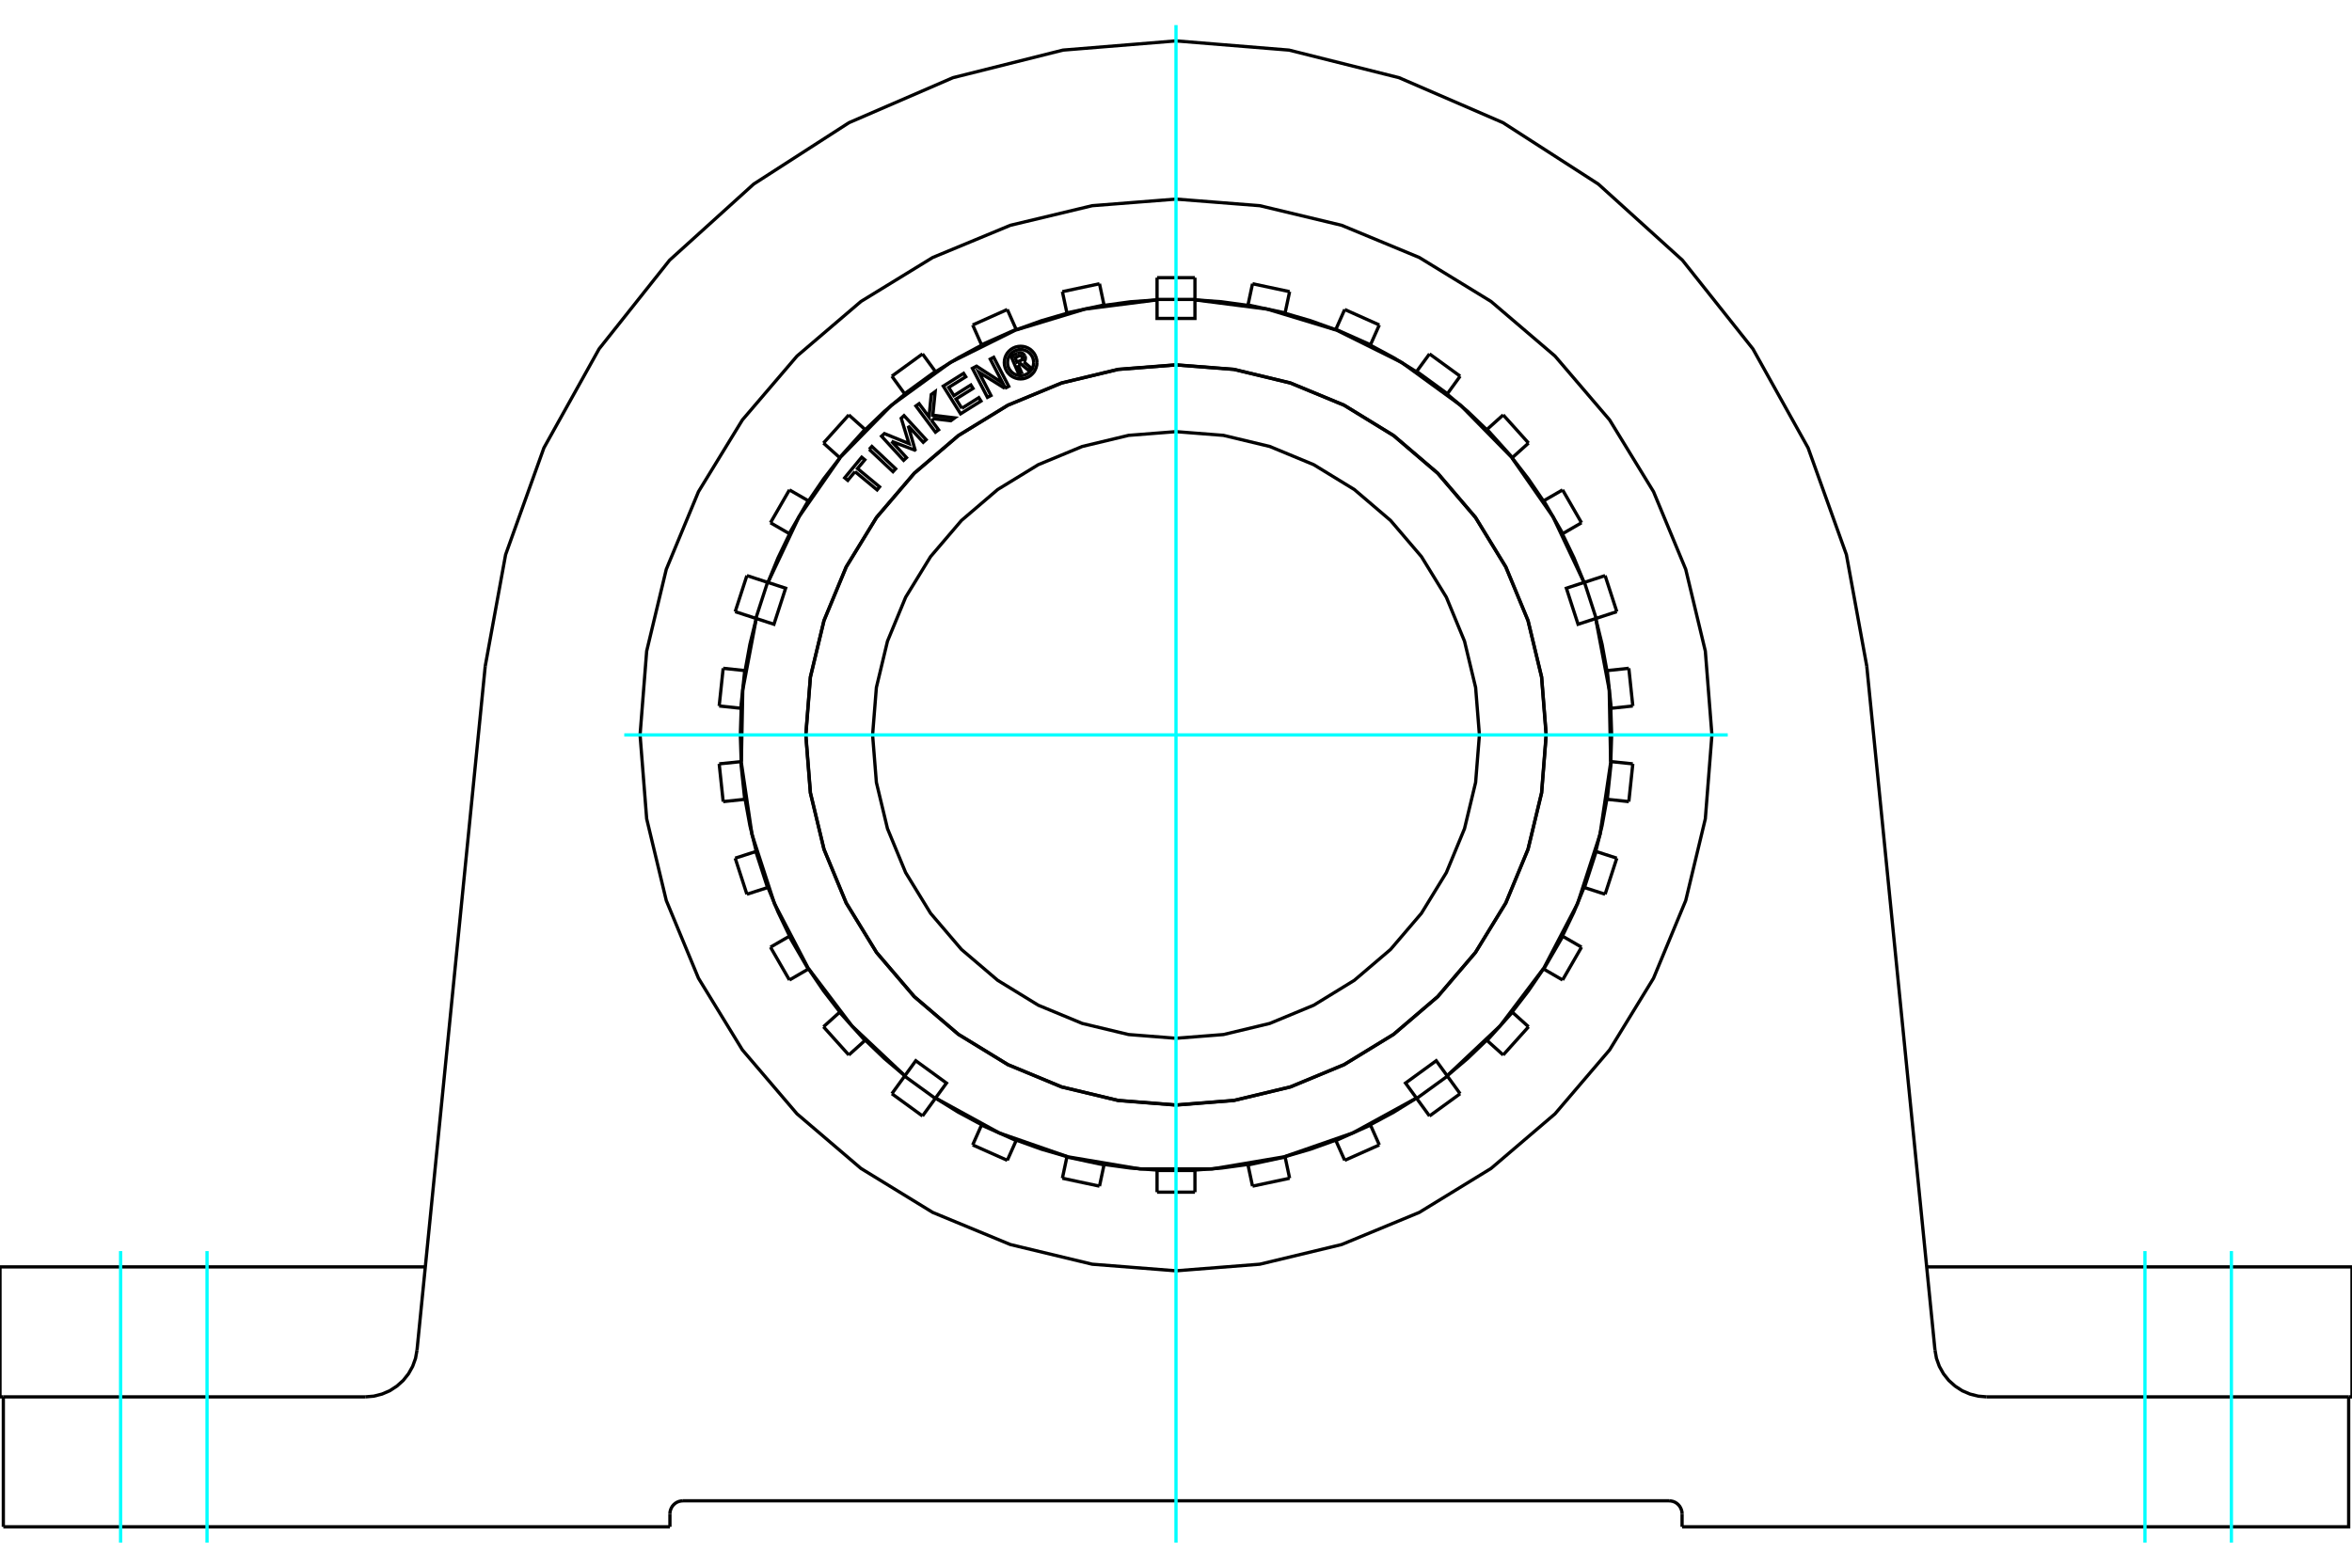<?xml version="1.0" standalone="no"?>
<!DOCTYPE svg PUBLIC "-//W3C//DTD SVG 1.1//EN"
	"http://www.w3.org/Graphics/SVG/1.1/DTD/svg11.dtd">
<svg xmlns="http://www.w3.org/2000/svg" height="100%" width="100%" viewBox="0 0 36000 24000">
	<rect x="-1800" y="-1200" width="39600" height="26400" style="fill:#FFF"/>
	<g style="fill:none; fill-rule:evenodd" transform="matrix(1 0 0 1 0 0)">
		<g style="fill:none; stroke:#000; stroke-width:50; shape-rendering:geometricPrecision">
			<line x1="10453" y1="22976" x2="25547" y2="22976"/>
			<polyline points="10453,22976 10422,22979 10391,22986 10362,22998 10336,23014 10312,23035 10292,23058 10276,23085 10264,23114 10256,23144 10254,23175"/>
			<line x1="10254" y1="23374" x2="10254" y2="23175"/>
			<line x1="25746" y1="23175" x2="25746" y2="23374"/>
			<polyline points="25746,23175 25744,23144 25736,23114 25724,23085 25708,23058 25688,23035 25664,23014 25638,22998 25609,22986 25578,22979 25547,22976"/>
			<line x1="10254" y1="23374" x2="51" y2="23374"/>
			<polyline points="6510,19395 1846,19395 0,19395"/>
			<polyline points="26203,11251 26102,9968 25802,8716 25309,7527 24637,6429 23801,5451 22822,4615 21724,3942 20535,3449 19283,3149 18000,3048 16717,3149 15465,3449 14276,3942 13178,4615 12199,5451 11363,6429 10691,7527 10198,8716 9898,9968 9797,11251 9898,12535 10198,13786 10691,14976 11363,16073 12199,17052 13178,17888 14276,18561 15465,19053 16717,19354 18000,19455 19283,19354 20535,19053 21724,18561 22822,17888 23801,17052 24637,16073 25309,14976 25802,13786 26102,12535 26203,11251"/>
			<line x1="34154" y1="19395" x2="29490" y2="19395"/>
			<line x1="35949" y1="21385" x2="36000" y2="21385"/>
			<line x1="0" y1="21385" x2="51" y2="21385"/>
			<line x1="36000" y1="19395" x2="34154" y2="19395"/>
			<polyline points="5591,21385 5721,21374 5847,21342 5966,21291 6075,21220 6172,21133 6253,21031 6316,20918 6360,20796 6383,20668"/>
			<line x1="30409" y1="21385" x2="35949" y2="21385"/>
			<line x1="28573" y1="10198" x2="29617" y2="20668"/>
			<line x1="51" y1="21385" x2="5591" y2="21385"/>
			<polyline points="29617,20668 29640,20796 29684,20918 29747,21031 29828,21133 29925,21220 30034,21291 30153,21342 30279,21374 30409,21385"/>
			<line x1="51" y1="23374" x2="51" y2="21385"/>
			<polyline points="35949,21385 35949,23374 25746,23374"/>
			<line x1="6383" y1="20668" x2="7427" y2="10198"/>
			<polyline points="18000,626 16270,767 14587,1189 12995,1878 11536,2818 10249,3983 9170,5341 8325,6857 7739,8491 7427,10198"/>
			<polyline points="28573,10198 28261,8491 27675,6857 26830,5341 25751,3983 24464,2818 23005,1878 21413,1189 19730,767 18000,626"/>
			<polyline points="22644,11251 22586,10525 22416,9816 22138,9143 21757,8522 21284,7968 20729,7494 20108,7114 19435,6835 18726,6665 18000,6608 17274,6665 16565,6835 15892,7114 15271,7494 14716,7968 14243,8522 13862,9143 13584,9816 13414,10525 13356,11251 13414,11978 13584,12686 13862,13359 14243,13981 14716,14535 15271,15008 15892,15389 16565,15668 17274,15838 18000,15895 18726,15838 19435,15668 20108,15389 20729,15008 21284,14535 21757,13981 22138,13359 22416,12686 22586,11978 22644,11251"/>
			<polyline points="23665,11251 23595,10365 23387,9501 23047,8680 22583,7922 22005,7246 21330,6669 20572,6204 19750,5864 18886,5656 18000,5587 17114,5656 16250,5864 15428,6204 14670,6669 13995,7246 13417,7922 12953,8680 12613,9501 12405,10365 12335,11251 12405,12137 12613,13002 12953,13823 13417,14581 13995,15257 14670,15834 15428,16298 16250,16639 17114,16846 18000,16916 18886,16846 19750,16639 20572,16298 21330,15834 22005,15257 22583,14581 23047,13823 23387,13002 23595,12137 23665,11251"/>
			<polyline points="15585,5585 15635,5701 15590,5720 15474,5452 15574,5409"/>
			<polyline points="15688,5449 15681,5438 15673,5427 15663,5418 15652,5410 15640,5405 15627,5401 15613,5400 15600,5401 15587,5403 15574,5409"/>
			<polyline points="15688,5449 15645,5468 15642,5463 15639,5458 15634,5454 15630,5451 15624,5449 15619,5447 15613,5446 15607,5447 15602,5448 15596,5450 15536,5476 15565,5543 15626,5517 15631,5514 15636,5511 15640,5507 15643,5502 15645,5497 15647,5491 15648,5486 15648,5480 15647,5475 15645,5469 15688,5451"/>
			<polyline points="15671,5541 15680,5530 15687,5518 15692,5505 15694,5491 15695,5478 15693,5464 15688,5451"/>
			<polyline points="15671,5541 15789,5640 15735,5663 15622,5569 15585,5585"/>
			<polyline points="14722,6251 14982,6088 15015,6140 14703,6335 14438,5911 14749,5716 14782,5768 14521,5931 14600,6057 14860,5894 14893,5946 14633,6109 14722,6251"/>
			<polyline points="13646,6756 13875,7006 13831,7047 13493,6678 13537,6638 13913,6791 13794,6403 13837,6363 14175,6731 14131,6771 13902,6521 14006,6887 14001,6891 13646,6756"/>
			<polyline points="13087,7220 12976,7354 12929,7315 13189,7000 13237,7039 13125,7173 13463,7453 13425,7500 13087,7220"/>
			<polyline points="13304,6879 13345,6835 13709,7177 13668,7221 13304,6879"/>
			<polyline points="14273,6408 14268,6449 14366,6580 14318,6616 14019,6215 14068,6180 14220,6384 14254,6040 14314,5996 14278,6357 14613,6397 14553,6441 14273,6408"/>
			<polyline points="15380,5945 14982,5697 15168,6055 15114,6083 14884,5639 14947,5606 15348,5865 15157,5498 15210,5470 15440,5914 15380,5945"/>
			<polyline points="15872,5551 15869,5512 15859,5473 15844,5437 15824,5404 15798,5374 15769,5348 15735,5328 15699,5313 15661,5304 15622,5301 15583,5304 15544,5313 15508,5328 15475,5348 15445,5374 15419,5404 15399,5437 15384,5473 15375,5512 15372,5551 15375,5590 15384,5628 15399,5664 15419,5698 15445,5727 15475,5753 15508,5773 15544,5788 15583,5798 15622,5801 15661,5798 15699,5788 15735,5773 15769,5753 15798,5727 15824,5698 15844,5664 15859,5628 15869,5590 15872,5551"/>
			<polyline points="15822,5551 15819,5519 15812,5489 15800,5460 15783,5433 15763,5409 15739,5389 15712,5373 15683,5361 15653,5353 15622,5351 15590,5353 15560,5361 15531,5373 15504,5389 15480,5409 15460,5433 15443,5460 15431,5489 15424,5519 15422,5551 15424,5582 15431,5613 15443,5642 15460,5668 15480,5692 15504,5713 15531,5729 15560,5741 15590,5748 15622,5751 15653,5748 15683,5741 15712,5729 15739,5713 15763,5692 15783,5668 15800,5642 15812,5613 15819,5582 15822,5551"/>
			<polyline points="24424,9469 24154,9557 23975,9005 24245,8917"/>
			<polyline points="22150,16469 22960,15706 23631,14819 24146,13833 24490,12775 24653,11675 24631,10562 24424,9469"/>
			<polyline points="21680,16810 21513,16581 21983,16239 22150,16469"/>
			<polyline points="14320,16810 15296,17345 16347,17710 17444,17895 18556,17895 19653,17710 20704,17345 21680,16810"/>
			<polyline points="13850,16469 14017,16239 14487,16581 14320,16810"/>
			<polyline points="11576,9469 11369,10562 11347,11675 11510,12775 11854,13833 12369,14819 13040,15706 13850,16469"/>
			<polyline points="11755,8917 12025,9005 11846,9557 11576,9469"/>
			<polyline points="17710,4591 16606,4732 15541,5055 14545,5550 13645,6204 12866,6998 12230,7911 11755,8917"/>
			<polyline points="18290,4591 18290,4875 17710,4875 17710,4591"/>
			<polyline points="24245,8917 23770,7911 23134,6998 22355,6204 21455,5550 20459,5055 19394,4732 18290,4591"/>
			<polyline points="23667,11251 23597,10365 23389,9500 23049,8679 22584,7920 22007,7244 21331,6667 20573,6202 19751,5862 18886,5654 18000,5585 17114,5654 16249,5862 15427,6202 14669,6667 13993,7244 13416,7920 12951,8679 12611,9500 12403,10365 12333,11251 12403,12138 12611,13002 12951,13824 13416,14582 13993,15258 14669,15836 15427,16300 16249,16641 17114,16848 18000,16918 18886,16848 19751,16641 20573,16300 21331,15836 22007,15258 22584,14582 23049,13824 23389,13002 23597,12138 23667,11251"/>
			<polyline points="24425,13034 24522,12638 24595,12236"/>
			<polyline points="24655,11659 24668,11251 24655,10844"/>
			<polyline points="23914,14331 24091,13963 24246,13586"/>
			<polyline points="24595,10266 24522,9865 24425,9469"/>
			<polyline points="23145,15493 23394,15170 23624,14833"/>
			<polyline points="24246,8917 24091,8539 23914,8172"/>
			<polyline points="22150,16470 22462,16206 22756,15924"/>
			<polyline points="23624,7669 23394,7332 23145,7010"/>
			<polyline points="20975,17219 21334,17026 21681,16811"/>
			<polyline points="22756,6578 22462,6296 22150,6033"/>
			<polyline points="19669,17707 20060,17593 20444,17455"/>
			<polyline points="21681,5692 21334,5477 20975,5284"/>
			<polyline points="18290,17913 18697,17882 19101,17827"/>
			<polyline points="20444,5048 20060,4910 19669,4796"/>
			<polyline points="16899,17827 17303,17882 17710,17913"/>
			<polyline points="19101,4675 18697,4620 18290,4590"/>
			<polyline points="15556,17455 15940,17593 16331,17707"/>
			<polyline points="17710,4590 17303,4620 16899,4675"/>
			<polyline points="14319,16811 14666,17026 15025,17219"/>
			<polyline points="16331,4796 15940,4910 15556,5048"/>
			<polyline points="13244,15924 13538,16206 13850,16470"/>
			<polyline points="15025,5284 14666,5477 14319,5692"/>
			<polyline points="12376,14833 12606,15170 12855,15493"/>
			<polyline points="13850,6033 13538,6296 13244,6578"/>
			<polyline points="11754,13586 11909,13963 12086,14331"/>
			<polyline points="12855,7010 12606,7332 12376,7669"/>
			<polyline points="11405,12236 11478,12638 11575,13034"/>
			<polyline points="12086,8172 11909,8539 11754,8917"/>
			<polyline points="11345,10844 11332,11251 11345,11659"/>
			<polyline points="11575,9469 11478,9865 11405,10266"/>
			<line x1="11399" y1="10266" x2="11069" y2="10231"/>
			<line x1="11405" y1="10266" x2="11399" y2="10266"/>
			<line x1="11338" y1="11660" x2="11008" y2="11694"/>
			<line x1="11345" y1="11659" x2="11338" y2="11660"/>
			<line x1="11748" y1="8915" x2="11432" y2="8812"/>
			<line x1="11754" y1="8917" x2="11748" y2="8915"/>
			<line x1="11569" y1="13036" x2="11253" y2="13138"/>
			<line x1="11575" y1="13034" x2="11569" y2="13036"/>
			<line x1="12371" y1="7666" x2="12083" y2="7500"/>
			<line x1="12376" y1="7669" x2="12371" y2="7666"/>
			<line x1="12080" y1="14334" x2="11793" y2="14500"/>
			<line x1="12086" y1="14331" x2="12080" y2="14334"/>
			<line x1="13239" y1="6574" x2="12992" y2="6352"/>
			<line x1="13244" y1="6578" x2="13239" y2="6574"/>
			<line x1="12851" y1="15497" x2="12604" y2="15719"/>
			<line x1="12855" y1="15493" x2="12851" y2="15497"/>
			<line x1="14316" y1="5686" x2="14120" y2="5418"/>
			<line x1="14319" y1="5692" x2="14316" y2="5686"/>
			<line x1="13846" y1="16475" x2="13651" y2="16744"/>
			<line x1="13850" y1="16470" x2="13846" y2="16475"/>
			<line x1="15553" y1="5042" x2="15418" y2="4738"/>
			<line x1="15556" y1="5048" x2="15553" y2="5042"/>
			<line x1="15023" y1="17224" x2="14888" y2="17528"/>
			<line x1="15025" y1="17219" x2="15023" y2="17224"/>
			<line x1="16898" y1="4669" x2="16829" y2="4344"/>
			<line x1="16899" y1="4675" x2="16898" y2="4669"/>
			<line x1="16330" y1="17713" x2="16261" y2="18038"/>
			<line x1="16331" y1="17707" x2="16330" y2="17713"/>
			<line x1="18290" y1="4584" x2="18290" y2="4251"/>
			<line x1="18290" y1="4590" x2="18290" y2="4584"/>
			<line x1="17710" y1="17919" x2="17710" y2="18251"/>
			<line x1="17710" y1="17913" x2="17710" y2="17919"/>
			<line x1="19670" y1="4790" x2="19739" y2="4465"/>
			<line x1="19669" y1="4796" x2="19670" y2="4790"/>
			<line x1="19102" y1="17834" x2="19171" y2="18159"/>
			<line x1="19101" y1="17827" x2="19102" y2="17834"/>
			<line x1="20977" y1="5278" x2="21112" y2="4975"/>
			<line x1="20975" y1="5284" x2="20977" y2="5278"/>
			<line x1="20447" y1="17461" x2="20582" y2="17764"/>
			<line x1="20444" y1="17455" x2="20447" y2="17461"/>
			<line x1="22154" y1="6028" x2="22349" y2="5759"/>
			<line x1="22150" y1="6033" x2="22154" y2="6028"/>
			<line x1="21684" y1="16816" x2="21880" y2="17085"/>
			<line x1="21681" y1="16811" x2="21684" y2="16816"/>
			<line x1="23149" y1="7005" x2="23396" y2="6783"/>
			<line x1="23145" y1="7010" x2="23149" y2="7005"/>
			<line x1="22761" y1="15929" x2="23008" y2="16151"/>
			<line x1="22756" y1="15924" x2="22761" y2="15929"/>
			<line x1="23920" y1="8169" x2="24207" y2="8003"/>
			<line x1="23914" y1="8172" x2="23920" y2="8169"/>
			<line x1="23629" y1="14836" x2="23917" y2="15003"/>
			<line x1="23624" y1="14833" x2="23629" y2="14836"/>
			<line x1="24431" y1="9467" x2="24747" y2="9364"/>
			<line x1="24425" y1="9469" x2="24431" y2="9467"/>
			<line x1="24252" y1="13588" x2="24568" y2="13690"/>
			<line x1="24246" y1="13586" x2="24252" y2="13588"/>
			<line x1="24662" y1="10843" x2="24992" y2="10808"/>
			<line x1="24655" y1="10844" x2="24662" y2="10843"/>
			<line x1="24601" y1="12237" x2="24931" y2="12272"/>
			<line x1="24595" y1="12236" x2="24601" y2="12237"/>
			<line x1="11338" y1="10843" x2="11399" y2="10266"/>
			<line x1="11338" y1="10843" x2="11345" y2="10844"/>
			<line x1="11399" y1="12237" x2="11338" y2="11660"/>
			<line x1="11399" y1="12237" x2="11405" y2="12236"/>
			<line x1="11748" y1="13588" x2="11569" y2="13036"/>
			<line x1="11748" y1="13588" x2="11754" y2="13586"/>
			<line x1="12371" y1="14836" x2="12080" y2="14334"/>
			<line x1="12371" y1="14836" x2="12376" y2="14833"/>
			<line x1="13239" y1="15929" x2="12851" y2="15497"/>
			<line x1="13239" y1="15929" x2="13244" y2="15924"/>
			<line x1="14316" y1="16816" x2="13846" y2="16475"/>
			<line x1="14316" y1="16816" x2="14319" y2="16811"/>
			<line x1="15553" y1="17461" x2="15023" y2="17224"/>
			<line x1="15553" y1="17461" x2="15556" y2="17455"/>
			<line x1="16898" y1="17834" x2="16330" y2="17713"/>
			<line x1="16898" y1="17834" x2="16899" y2="17827"/>
			<line x1="18290" y1="17919" x2="17710" y2="17919"/>
			<line x1="18290" y1="17919" x2="18290" y2="17913"/>
			<line x1="19670" y1="17713" x2="19102" y2="17834"/>
			<line x1="19670" y1="17713" x2="19669" y2="17707"/>
			<line x1="20977" y1="17224" x2="20447" y2="17461"/>
			<line x1="20977" y1="17224" x2="20975" y2="17219"/>
			<line x1="22154" y1="16475" x2="21684" y2="16816"/>
			<line x1="22154" y1="16475" x2="22150" y2="16470"/>
			<line x1="23149" y1="15497" x2="22761" y2="15929"/>
			<line x1="23149" y1="15497" x2="23145" y2="15493"/>
			<line x1="23920" y1="14334" x2="23629" y2="14836"/>
			<line x1="23920" y1="14334" x2="23914" y2="14331"/>
			<line x1="24431" y1="13036" x2="24252" y2="13588"/>
			<line x1="24431" y1="13036" x2="24425" y2="13034"/>
			<line x1="24662" y1="11660" x2="24601" y2="12237"/>
			<line x1="24662" y1="11660" x2="24655" y2="11659"/>
			<line x1="24601" y1="10266" x2="24662" y2="10843"/>
			<line x1="24601" y1="10266" x2="24595" y2="10266"/>
			<line x1="24252" y1="8915" x2="24431" y2="9467"/>
			<line x1="24252" y1="8915" x2="24246" y2="8917"/>
			<line x1="23629" y1="7666" x2="23920" y2="8169"/>
			<line x1="23629" y1="7666" x2="23624" y2="7669"/>
			<line x1="22761" y1="6574" x2="23149" y2="7005"/>
			<line x1="22761" y1="6574" x2="22756" y2="6578"/>
			<line x1="21684" y1="5686" x2="22154" y2="6028"/>
			<line x1="21684" y1="5686" x2="21681" y2="5692"/>
			<line x1="20447" y1="5042" x2="20977" y2="5278"/>
			<line x1="20447" y1="5042" x2="20444" y2="5048"/>
			<line x1="19102" y1="4669" x2="19670" y2="4790"/>
			<line x1="19102" y1="4669" x2="19101" y2="4675"/>
			<line x1="17710" y1="4584" x2="18290" y2="4584"/>
			<line x1="17710" y1="4584" x2="17710" y2="4590"/>
			<line x1="16330" y1="4790" x2="16898" y2="4669"/>
			<line x1="16330" y1="4790" x2="16331" y2="4796"/>
			<line x1="15023" y1="5278" x2="15553" y2="5042"/>
			<line x1="15023" y1="5278" x2="15025" y2="5284"/>
			<line x1="13846" y1="6028" x2="14316" y2="5686"/>
			<line x1="13846" y1="6028" x2="13850" y2="6033"/>
			<line x1="12851" y1="7005" x2="13239" y2="6574"/>
			<line x1="12851" y1="7005" x2="12855" y2="7010"/>
			<line x1="12080" y1="8169" x2="12371" y2="7666"/>
			<line x1="12080" y1="8169" x2="12086" y2="8172"/>
			<line x1="11569" y1="9467" x2="11748" y2="8915"/>
			<line x1="11569" y1="9467" x2="11575" y2="9469"/>
			<line x1="17710" y1="4251" x2="18290" y2="4251"/>
			<line x1="17710" y1="4251" x2="17710" y2="4584"/>
			<line x1="18290" y1="18251" x2="18290" y2="17919"/>
			<line x1="16261" y1="4465" x2="16829" y2="4344"/>
			<line x1="16261" y1="4465" x2="16330" y2="4790"/>
			<line x1="14888" y1="4975" x2="15418" y2="4738"/>
			<line x1="14888" y1="4975" x2="15023" y2="5278"/>
			<line x1="13651" y1="5759" x2="14120" y2="5418"/>
			<line x1="13651" y1="5759" x2="13846" y2="6028"/>
			<line x1="12604" y1="6783" x2="12992" y2="6352"/>
			<line x1="12604" y1="6783" x2="12851" y2="7005"/>
			<line x1="11793" y1="8003" x2="12083" y2="7500"/>
			<line x1="11793" y1="8003" x2="12080" y2="8169"/>
			<line x1="11253" y1="9364" x2="11432" y2="8812"/>
			<line x1="11253" y1="9364" x2="11569" y2="9467"/>
			<line x1="11008" y1="10808" x2="11069" y2="10231"/>
			<line x1="11008" y1="10808" x2="11338" y2="10843"/>
			<line x1="11069" y1="12272" x2="11008" y2="11694"/>
			<line x1="11069" y1="12272" x2="11399" y2="12237"/>
			<line x1="11432" y1="13690" x2="11253" y2="13138"/>
			<line x1="11432" y1="13690" x2="11748" y2="13588"/>
			<line x1="12083" y1="15003" x2="11793" y2="14500"/>
			<line x1="12083" y1="15003" x2="12371" y2="14836"/>
			<line x1="12992" y1="16151" x2="12604" y2="15719"/>
			<line x1="12992" y1="16151" x2="13239" y2="15929"/>
			<line x1="14120" y1="17085" x2="13651" y2="16744"/>
			<line x1="14120" y1="17085" x2="14316" y2="16816"/>
			<line x1="15418" y1="17764" x2="14888" y2="17528"/>
			<line x1="15418" y1="17764" x2="15553" y2="17461"/>
			<line x1="16829" y1="18159" x2="16261" y2="18038"/>
			<line x1="16829" y1="18159" x2="16898" y2="17834"/>
			<line x1="18290" y1="18251" x2="17710" y2="18251"/>
			<line x1="19739" y1="18038" x2="19171" y2="18159"/>
			<line x1="19739" y1="18038" x2="19670" y2="17713"/>
			<line x1="21112" y1="17528" x2="20582" y2="17764"/>
			<line x1="21112" y1="17528" x2="20977" y2="17224"/>
			<line x1="22349" y1="16744" x2="21880" y2="17085"/>
			<line x1="22349" y1="16744" x2="22154" y2="16475"/>
			<line x1="23396" y1="15719" x2="23008" y2="16151"/>
			<line x1="23396" y1="15719" x2="23149" y2="15497"/>
			<line x1="24207" y1="14500" x2="23917" y2="15003"/>
			<line x1="24207" y1="14500" x2="23920" y2="14334"/>
			<line x1="24747" y1="13138" x2="24568" y2="13690"/>
			<line x1="24747" y1="13138" x2="24431" y2="13036"/>
			<line x1="24992" y1="11694" x2="24931" y2="12272"/>
			<line x1="24992" y1="11694" x2="24662" y2="11660"/>
			<line x1="24931" y1="10231" x2="24992" y2="10808"/>
			<line x1="24931" y1="10231" x2="24601" y2="10266"/>
			<line x1="24568" y1="8812" x2="24747" y2="9364"/>
			<line x1="24568" y1="8812" x2="24252" y2="8915"/>
			<line x1="23917" y1="7500" x2="24207" y2="8003"/>
			<line x1="23917" y1="7500" x2="23629" y2="7666"/>
			<line x1="23008" y1="6352" x2="23396" y2="6783"/>
			<line x1="23008" y1="6352" x2="22761" y2="6574"/>
			<line x1="21880" y1="5418" x2="22349" y2="5759"/>
			<line x1="21880" y1="5418" x2="21684" y2="5686"/>
			<line x1="20582" y1="4738" x2="21112" y2="4975"/>
			<line x1="20582" y1="4738" x2="20447" y2="5042"/>
			<line x1="19171" y1="4344" x2="19739" y2="4465"/>
			<line x1="19171" y1="4344" x2="19102" y2="4669"/>
			<line x1="0" y1="19395" x2="0" y2="21385"/>
			<line x1="36000" y1="21385" x2="36000" y2="19395"/>
		</g>
		<g style="fill:none; stroke:#0FF; stroke-width:50; shape-rendering:geometricPrecision">
			<line x1="3169" y1="23616" x2="3169" y2="19153"/>
			<line x1="1846" y1="23616" x2="1846" y2="19153"/>
			<line x1="32831" y1="23616" x2="32831" y2="19153"/>
			<line x1="34154" y1="23616" x2="34154" y2="19153"/>
			<line x1="18000" y1="23616" x2="18000" y2="384"/>
			<line x1="9555" y1="11251" x2="26445" y2="11251"/>
		</g>
	</g>
</svg>
